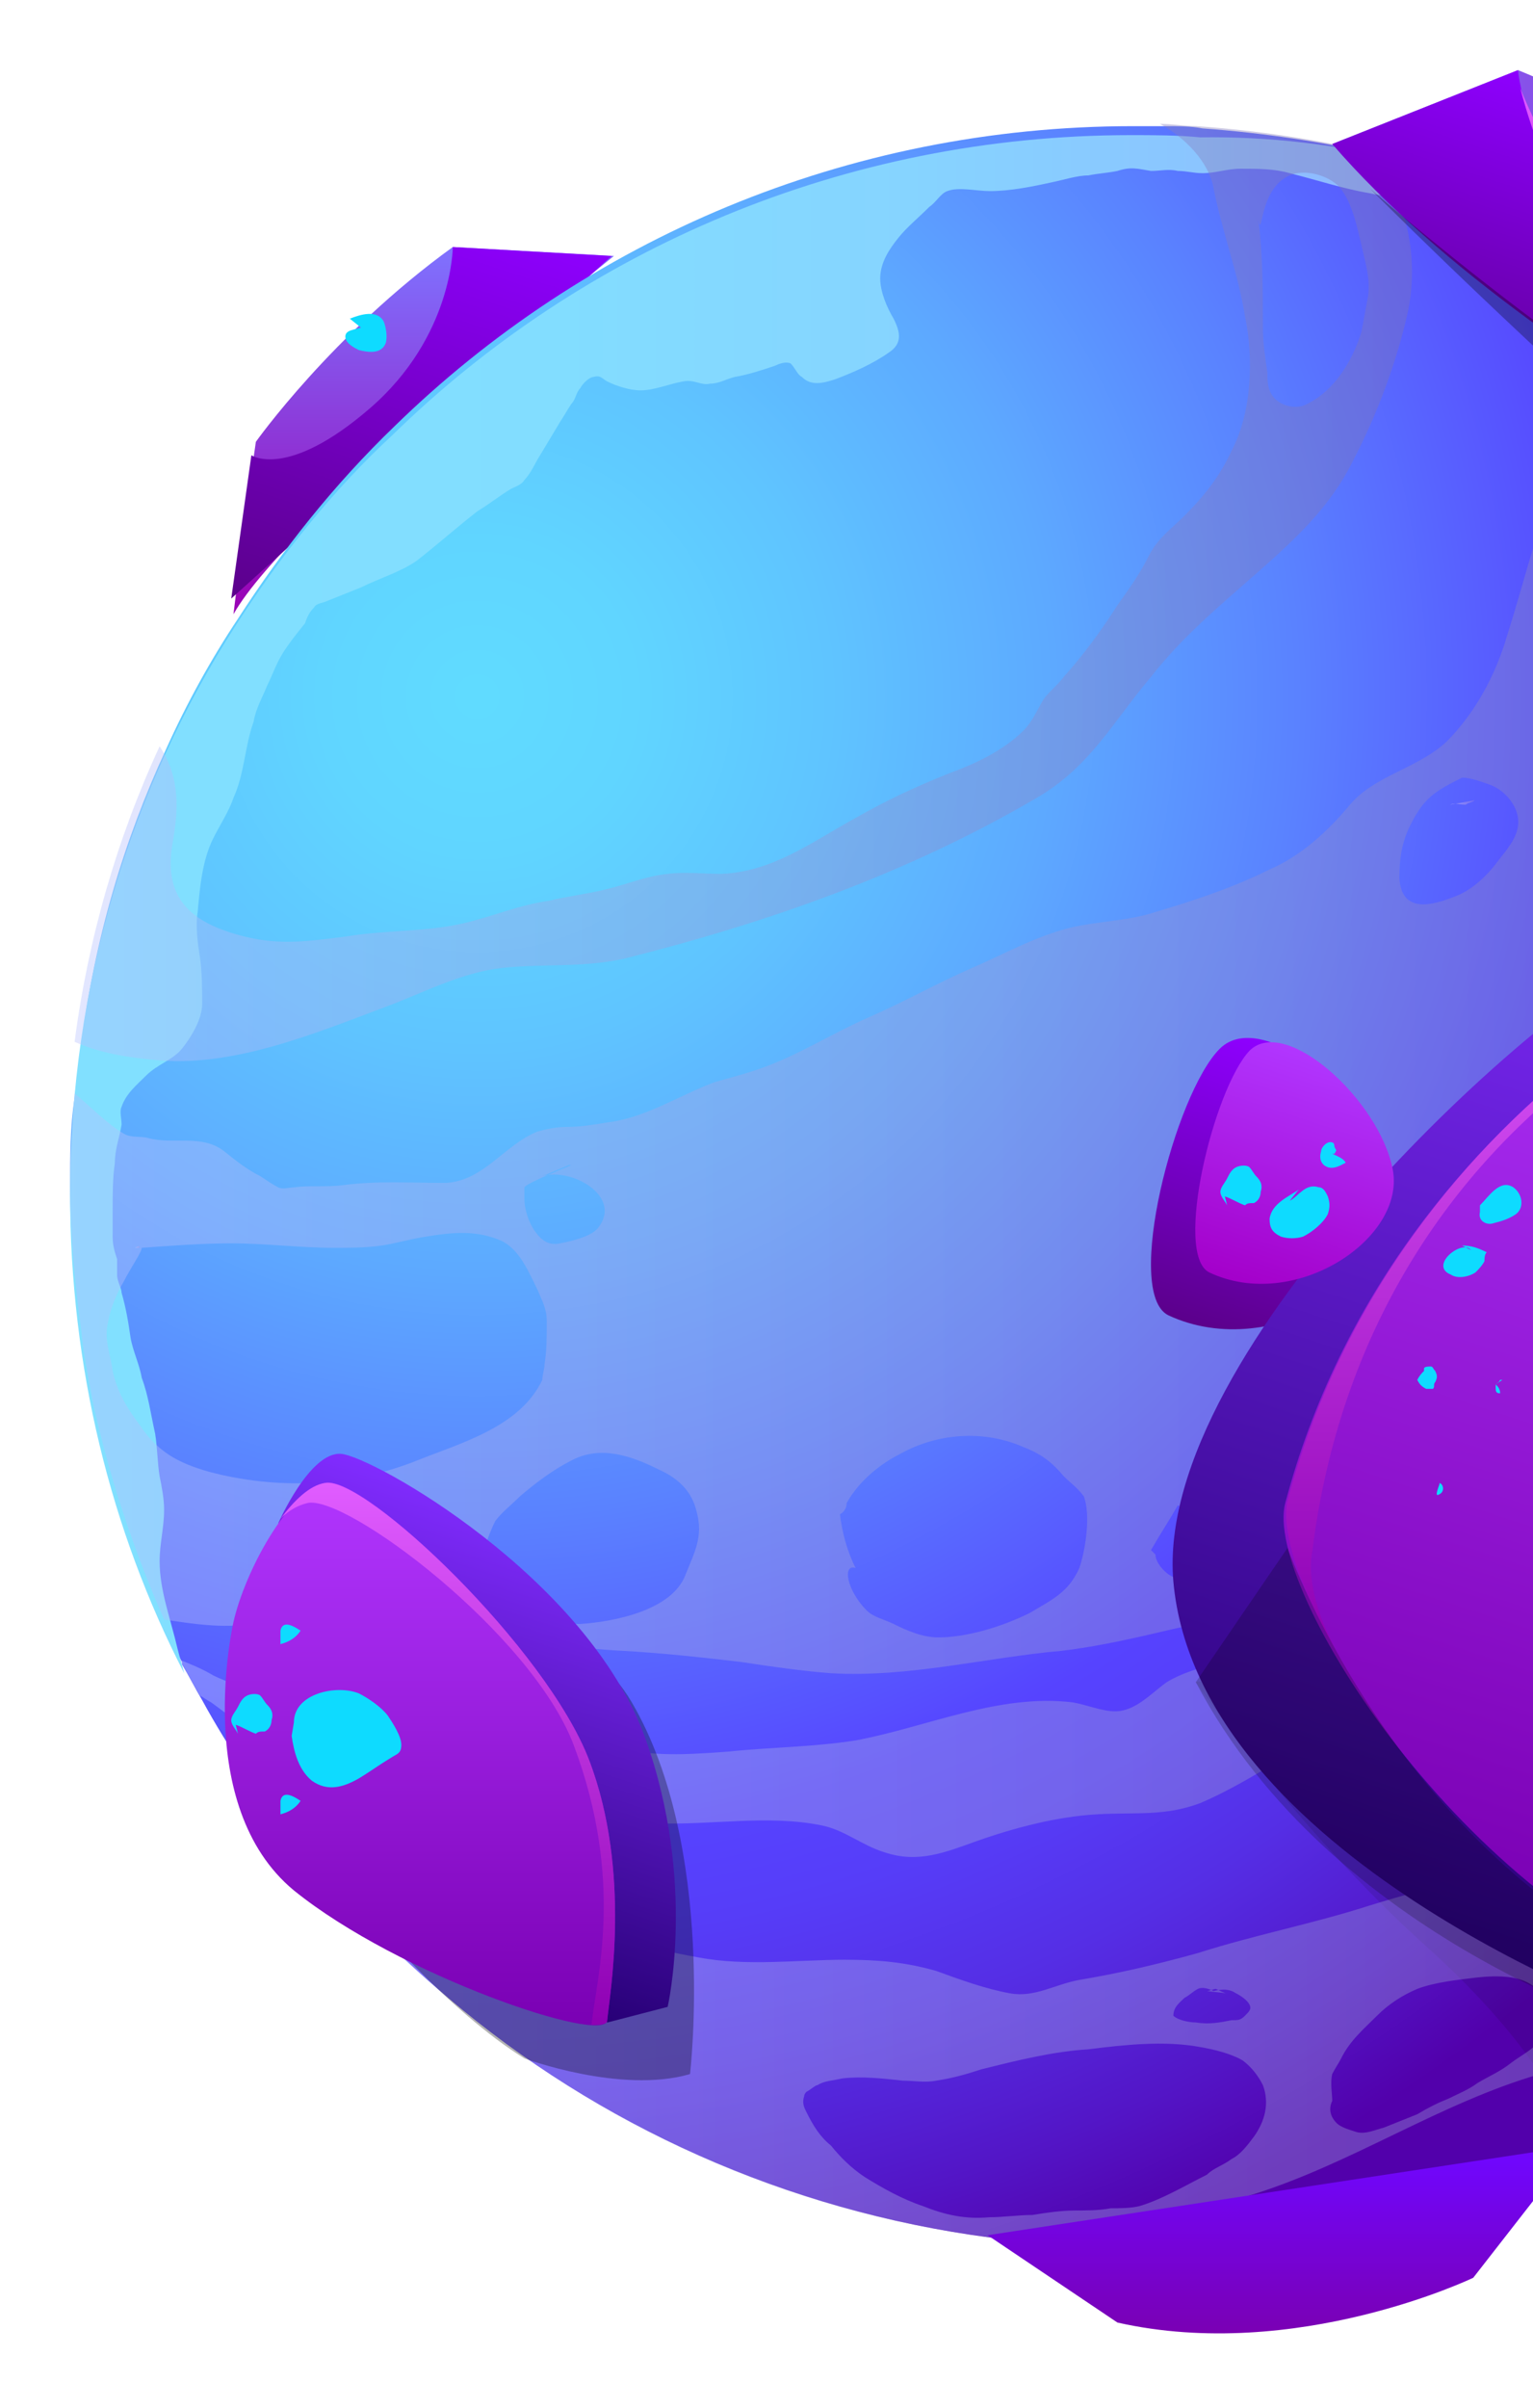 <svg width="328" height="515" viewBox="0 0 328 515" fill="none" xmlns="http://www.w3.org/2000/svg">
<g filter="url(#filter0_d_1765_28462)">
<path fill-rule="evenodd" clip-rule="evenodd" d="M49.957 127.353C49.957 127.353 52.83 103.412 54.745 90.484C54.745 90.484 71.025 67.502 96.88 48.828L131.355 50.743C131.355 50.743 61.449 106.764 49.957 127.353Z" fill="url(#paint0_linear_1765_28462)"/>
<path fill-rule="evenodd" clip-rule="evenodd" d="M96.879 48.828C96.879 48.828 96.879 67.981 79.163 83.302C61.447 98.624 53.786 93.357 53.786 93.357L49.477 124.001L130.874 50.743L96.879 48.828Z" fill="url(#paint1_linear_1765_28462)"/>
<path fill-rule="evenodd" clip-rule="evenodd" d="M468.432 249.457C468.432 271.004 465.559 292.55 459.814 312.181C448.322 352.401 425.818 387.833 396.132 415.604C375.064 435.235 349.688 451.036 321.917 461.57C297.019 471.146 269.726 476.413 241.477 476.413C237.646 476.413 233.337 476.413 229.506 475.934C223.761 475.455 217.536 474.976 211.79 474.497C168.219 468.752 127.999 450.557 95.919 423.265C83.948 413.21 72.936 401.718 62.881 389.269C55.699 379.693 48.995 370.117 43.25 359.583C41.813 357.189 40.377 354.316 38.941 351.922C38.941 351.922 38.941 351.922 38.941 351.444C37.504 348.571 36.068 346.177 35.11 343.304C31.279 334.685 27.928 325.588 25.055 316.49C23.14 309.787 21.224 303.084 19.788 296.38C18.831 291.592 17.873 286.804 17.394 281.537C15.958 271.004 15 260.47 15 249.457C15 243.233 15 237.008 15.957 230.784C16.436 226.953 16.915 223.123 17.394 219.292C20.267 196.788 26.491 175.721 35.589 156.089C39.898 146.513 45.165 136.937 50.911 128.318C60.487 113.475 71.499 99.59 84.427 87.141C125.126 47.4 181.147 22.98 242.434 22.98C244.828 22.98 247.222 22.98 249.617 22.98C252.011 22.98 254.883 22.98 257.277 23.459C270.205 24.417 283.133 26.332 295.582 29.205C302.764 31.12 309.946 33.035 316.65 35.429C321.438 36.866 325.747 38.781 330.535 40.696C333.887 42.133 337.239 43.569 340.59 45.006C341.069 45.484 341.548 45.484 342.505 45.963C364.531 56.497 384.641 70.861 401.878 88.099C404.272 90.493 406.666 92.887 409.06 95.759C410.496 97.675 412.412 99.111 413.848 101.026C416.721 103.899 419.115 107.251 421.509 110.124C430.606 121.615 438.267 134.064 444.971 146.992C452.632 162.314 458.856 178.593 463.165 195.352C466.038 212.11 468.432 230.305 468.432 249.457Z" fill="url(#paint2_radial_1765_28462)"/>
<path fill-rule="evenodd" clip-rule="evenodd" d="M341.069 45.487C340.111 45.487 339.633 45.487 338.675 45.966C336.281 46.445 333.887 45.966 331.493 45.487C329.578 45.008 328.62 44.051 326.226 44.051C323.353 43.572 320.959 42.614 318.086 42.136C315.213 41.657 312.819 40.699 309.946 39.742C307.552 38.784 306.595 39.263 304.68 39.742C302.764 40.22 301.328 39.263 299.413 38.784C297.497 37.826 295.103 37.826 293.188 37.347C287.442 36.39 281.697 34.475 275.951 33.038C272.599 32.081 269.248 32.081 265.417 32.081C262.544 32.081 260.15 33.038 257.277 33.038C255.362 33.038 253.926 32.559 252.011 32.559C250.095 32.081 248.18 32.559 246.265 32.559C243.392 32.081 241.956 31.602 239.083 32.559C236.689 33.038 235.252 33.038 232.858 33.517C230.464 33.517 227.591 34.475 225.197 34.953C220.888 35.911 216.1 36.869 211.79 36.869C208.918 36.869 205.087 35.911 202.693 36.869C201.257 37.347 200.299 39.263 198.863 40.22C196.469 42.614 194.075 44.53 192.159 46.924C190.244 49.318 188.329 52.191 188.329 55.542C188.329 58.415 189.765 61.767 191.202 64.161C192.638 67.034 193.117 69.428 190.244 71.343C186.892 73.737 182.583 75.652 178.753 77.089C175.88 78.046 173.486 78.525 171.571 76.61C170.613 76.131 170.134 74.695 169.176 73.737C168.219 73.258 166.783 73.737 165.825 74.216C162.952 75.173 160.079 76.131 157.206 76.61C155.291 77.089 153.855 78.046 151.939 78.046C150.024 78.525 148.588 77.089 146.194 77.567C143.321 78.046 139.969 79.483 137.096 79.483C134.702 79.483 131.829 78.525 129.914 77.567C128.957 77.089 128.478 76.131 127.041 76.61C126.084 76.61 124.647 78.046 124.168 79.004C123.211 79.962 123.211 81.398 122.253 82.356C121.296 83.792 120.817 84.75 119.859 86.186C118.423 88.58 116.986 90.974 115.55 93.368C114.592 94.805 113.635 97.199 112.198 98.635C111.719 99.593 110.283 100.071 109.325 100.55C106.931 101.987 104.537 103.902 102.143 105.338C97.834 108.69 93.525 112.521 89.215 115.872C85.864 118.266 81.076 119.703 77.245 121.618C74.851 122.576 72.457 123.533 70.063 124.491C69.105 124.97 67.669 124.97 67.19 125.927C66.233 126.885 65.754 127.842 65.275 129.279C63.36 131.673 60.966 134.546 59.529 137.419C58.572 139.334 58.093 140.77 57.135 142.686C56.178 145.08 54.741 147.474 54.262 150.346C52.347 155.613 52.347 161.359 49.953 166.626C48.995 169.499 47.08 172.372 45.644 175.245C43.25 180.033 42.771 185.778 42.292 191.045C41.813 193.918 42.292 197.749 42.771 200.621C43.25 203.973 43.25 207.325 43.25 210.676C43.25 214.028 40.856 217.859 38.941 220.253C37.025 222.647 33.673 223.604 31.279 225.998C29.364 227.914 26.97 229.829 26.013 232.702C25.534 233.659 26.013 235.096 26.013 236.532C25.534 239.405 24.576 241.799 24.576 244.672C24.097 248.023 24.097 251.375 24.097 255.206C24.097 257.121 24.097 258.557 24.097 260.473C24.097 262.388 24.576 263.824 25.055 265.261C25.055 266.218 25.055 267.655 25.055 268.612C25.055 270.049 26.013 271.485 26.013 272.443C26.97 275.794 27.449 278.667 27.928 282.019C28.407 284.892 29.843 287.765 30.322 290.638C31.758 294.468 32.237 298.298 33.195 302.608C33.673 305.481 33.674 308.832 34.152 311.705C34.631 314.099 35.11 316.493 35.11 318.887C35.11 322.718 34.152 326.069 34.152 329.9C34.152 336.124 36.546 342.349 37.983 348.573C38.462 350.489 38.94 351.925 39.419 353.84C23.618 323.197 15 288.243 15 251.375C15 206.367 27.928 164.711 50.432 129.758C60.008 114.915 71.021 101.029 83.948 89.059C124.647 49.318 180.668 24.898 241.956 24.898C246.744 24.898 252.011 24.898 256.799 25.377C286.485 24.898 315.213 32.559 341.069 45.487Z" fill="url(#paint3_linear_1765_28462)"/>
<path opacity="0.1" fill-rule="evenodd" clip-rule="evenodd" d="M255.852 355.741C255.852 355.741 276.919 386.863 305.169 412.24C333.419 437.617 337.249 454.854 337.249 454.854C337.249 454.854 390.397 432.829 428.223 380.16C466.049 327.97 255.852 355.741 255.852 355.741Z" fill="black"/>
<path opacity="0.4" fill-rule="evenodd" clip-rule="evenodd" d="M294.149 28.709C281.7 25.836 269.251 23.921 255.844 22.963C253.45 22.963 250.577 22.484 248.183 22.484C253.45 25.357 258.717 30.624 259.675 36.37C261.59 45.946 264.942 54.565 266.378 63.662C268.293 72.759 267.815 84.251 263.505 92.391C261.111 97.657 257.76 101.967 253.45 106.276C250.577 109.149 247.705 111.064 245.789 114.895C243.874 118.725 241.48 122.077 239.086 125.428C235.734 130.695 231.904 135.962 227.595 140.75C226.158 142.665 224.722 143.623 223.285 145.538C221.849 147.932 220.891 150.326 218.976 152.242C214.667 156.551 208.442 159.424 203.175 161.339C195.993 164.212 189.769 167.085 183.065 170.915C173.489 176.182 165.349 182.407 154.337 182.885C150.506 182.885 146.676 182.407 142.845 182.885C138.057 183.364 133.748 185.28 129.439 186.237C125.608 187.195 121.299 187.674 117.469 188.631C110.765 189.589 105.498 191.983 99.274 193.419C91.134 195.335 82.515 194.856 73.897 196.292C66.236 197.25 60.011 198.207 52.35 196.292C40.859 193.419 34.635 188.152 37.029 175.703C38.465 167.564 37.986 161.339 34.156 155.593C25.058 175.225 18.834 196.771 15.961 218.796C21.228 221.19 27.452 222.148 32.719 222.627C49.478 224.542 67.672 216.881 82.994 211.135C90.655 208.262 98.795 203.953 107.414 202.995C116.511 202.038 124.172 202.995 133.269 201.08C163.913 193.419 194.078 182.885 221.849 166.606C233.34 159.903 238.128 150.326 246.268 140.75C252.971 132.132 261.111 125.428 269.251 118.246C277.391 111.064 284.573 104.361 289.361 94.785C294.628 84.73 298.937 73.238 301.331 62.225C303.725 49.776 300.374 38.285 294.149 28.709ZM292.713 59.353C292.234 61.747 291.755 64.62 291.276 67.014C289.361 73.238 285.531 79.463 279.785 82.335C277.391 83.772 273.56 82.814 272.124 80.42C271.166 78.984 271.166 77.069 271.166 75.632C270.688 72.281 270.209 69.408 270.209 66.056C270.209 58.395 270.209 50.734 269.251 43.073C270.209 47.383 269.251 36.37 275.954 33.497C279.306 32.061 284.094 33.497 286.488 35.891C289.361 39.243 290.319 44.51 291.276 48.34C292.234 52.649 293.192 55.522 292.713 59.353Z" fill="url(#paint4_linear_1765_28462)"/>
<path opacity="0.4" fill-rule="evenodd" clip-rule="evenodd" d="M259.673 421.802C259.194 421.802 258.237 422.28 257.758 422.28L262.067 422.759C262.067 422.28 261.11 421.802 259.673 421.802ZM259.673 421.802C259.194 421.802 258.237 422.28 257.758 422.28L262.067 422.759C262.067 422.28 261.11 421.802 259.673 421.802ZM461.731 194.367C461.731 200.113 459.816 206.337 459.816 212.083C459.816 220.223 458.379 226.447 456.464 234.108C455.027 239.375 452.155 243.206 450.718 248.473C448.803 254.218 445.93 259.485 443.057 264.752C437.312 275.286 431.087 286.299 428.693 298.269C426.299 309.281 425.82 318.379 420.553 328.434C415.286 338.01 407.625 346.15 401.88 355.726C399.486 360.035 397.57 360.035 393.261 362.908C388.952 366.26 384.643 371.048 380.333 374.399C371.236 381.582 362.617 386.849 351.126 391.158C343.944 394.031 337.24 395.946 329.579 396.904C324.791 397.861 320.003 396.903 315.215 397.861C307.554 399.298 300.372 401.213 292.711 403.607C280.741 407.437 268.292 409.831 256.322 413.662C247.703 416.056 239.563 417.971 230.945 419.408C225.678 420.365 221.369 423.238 216.102 422.28C210.835 421.323 205.568 419.408 200.301 417.492C193.598 415.577 187.852 415.098 180.67 415.098C171.094 415.098 159.602 416.535 149.547 414.619C138.535 412.704 128.001 409.353 116.988 407.437C110.285 406.001 105.497 403.128 99.272 400.734C93.526 397.861 87.781 397.382 81.556 395.467C75.332 393.552 69.107 390.679 62.883 389.243C72.459 401.692 83.472 413.183 95.921 423.238C128.001 450.53 167.742 468.725 211.792 474.471C217.538 474.949 223.284 475.907 229.508 475.907C242.436 473.034 254.885 469.204 267.813 465.373C289.36 458.67 308.033 445.742 329.579 439.517C337.719 437.123 344.901 434.729 352.084 430.899C357.829 428.026 363.575 427.547 368.842 425.153C388.952 416.535 403.795 397.382 412.892 378.23C416.723 369.611 420.553 360.035 428.214 353.332C431.087 350.459 434.917 348.544 437.312 345.192C440.184 341.84 442.1 338.01 444.973 334.18C449.761 327.955 454.07 321.252 458.379 315.027C458.858 314.07 459.337 313.591 459.816 312.633C465.561 292.523 468.434 271.455 468.434 249.909C468.434 230.278 466.04 212.083 461.731 194.367ZM253.449 423.238C254.406 422.759 255.364 421.802 256.322 421.323C257.279 420.844 258.716 421.323 259.673 421.802C261.589 421.323 263.025 421.323 264.461 422.28C265.419 422.759 266.855 423.717 267.334 424.674C267.813 425.632 267.334 426.111 266.377 427.068C265.419 428.026 264.94 428.026 263.504 428.026C261.11 428.505 258.716 428.984 255.843 428.505C254.406 428.505 252.012 428.026 251.055 427.068C251.055 425.153 252.491 424.196 253.449 423.238ZM268.292 452.924C266.856 454.839 265.419 456.755 263.504 457.712C261.589 459.149 259.673 459.627 258.237 461.064C253.449 463.458 248.661 466.331 243.873 467.767C241.957 468.246 239.563 468.246 237.648 468.246C235.254 468.725 232.381 468.725 229.987 468.725C227.114 468.725 223.763 469.204 220.89 469.682C218.017 469.682 214.665 470.161 211.792 470.161C206.525 470.64 202.216 469.683 197.428 467.767C193.119 466.331 188.81 463.937 184.979 461.543C182.106 459.628 179.712 457.233 177.797 454.839C175.403 452.924 173.967 450.53 172.53 447.657C172.051 446.7 171.572 445.742 172.051 444.306C172.051 443.827 172.53 443.348 172.53 443.348C173.488 442.869 174.445 441.912 174.924 441.912C176.361 440.954 178.276 440.954 180.191 440.475C184.5 439.996 188.81 440.475 193.119 440.954C195.513 440.954 197.907 441.433 200.301 440.954C203.653 440.475 207.004 439.518 209.877 438.56C217.538 436.645 225.199 434.729 232.86 434.251C240.521 433.293 249.14 432.335 256.801 433.772C259.673 434.251 263.504 435.208 265.898 436.645C267.813 438.081 269.25 439.996 270.207 441.912C271.644 445.742 270.686 449.572 268.292 452.924ZM328.622 433.293C327.185 434.729 325.27 435.687 323.355 437.123C320.961 439.039 318.567 439.996 316.173 441.433C314.258 442.869 311.863 443.827 309.948 444.784C307.554 445.742 305.639 446.7 303.245 448.136C300.851 449.094 298.457 450.051 296.063 451.009C294.148 451.488 292.232 452.445 290.317 451.967C288.881 451.488 286.965 451.009 286.008 450.051C284.093 448.136 284.571 446.221 285.05 445.263C285.05 443.827 284.571 441.433 285.05 439.517C285.529 438.56 286.487 437.123 286.965 436.166C288.881 432.335 291.754 429.941 294.626 427.068C297.02 424.674 299.893 422.759 303.245 421.323C307.075 419.886 311.864 419.408 315.694 418.929C320.003 418.45 327.664 417.971 330.058 423.238C331.495 426.59 331.016 429.941 328.622 433.293ZM262.546 422.28C262.067 422.28 261.11 421.802 260.152 421.323C259.673 421.323 258.716 421.802 258.237 421.802L262.546 422.28Z" fill="url(#paint5_linear_1765_28462)"/>
<path opacity="0.4" fill-rule="evenodd" clip-rule="evenodd" d="M443.541 146.028V146.986C443.063 153.21 440.668 157.519 438.274 163.265C436.359 168.053 434.444 171.884 432.05 176.193C428.219 183.375 426.304 190.078 423.431 198.218C418.643 210.188 416.728 223.116 409.546 234.129C403.321 244.184 401.406 256.154 396.618 266.688C390.872 278.658 381.775 286.798 372.199 295.416C367.889 299.247 364.059 304.035 360.228 308.344C355.919 312.654 353.046 318.399 347.78 322.23C337.246 329.891 325.275 336.594 314.742 344.734C308.517 349.522 304.208 356.225 297.026 360.056C290.322 364.365 282.661 367.238 275.958 371.068C269.734 374.899 263.509 378.729 256.806 381.602C249.145 384.475 242.92 383.517 234.781 383.996C226.162 384.475 217.065 386.869 208.925 389.742C202.222 392.136 196.476 394.53 189.294 392.136C184.506 390.699 180.675 387.348 175.887 386.39C164.395 383.996 151.946 386.39 140.455 385.911C131.358 385.433 121.782 383.517 112.684 381.602C104.066 380.166 96.883 373.941 88.744 371.547C78.21 368.674 66.24 371.068 56.663 367.238C52.354 365.801 48.524 362.45 45.172 360.056C44.214 359.577 43.736 359.098 42.778 358.619C41.342 356.225 39.905 353.352 38.469 350.958C40.863 351.916 43.257 352.874 45.651 354.31C58.579 360.535 74.858 359.577 88.744 361.971C104.544 364.844 120.345 368.674 136.146 370.59C142.849 371.547 149.074 371.068 155.777 370.59C164.874 369.632 173.972 369.632 183.069 368.195C198.391 365.323 213.713 358.14 229.514 360.056C232.386 360.535 235.738 361.971 238.611 361.971C242.92 361.971 246.272 358.14 249.624 355.746C255.848 351.916 262.551 352.395 268.297 347.128C273.564 341.861 279.789 338.509 286.492 335.158C303.729 326.539 317.614 312.175 331.5 298.289C342.991 286.798 354.004 274.828 361.665 260.942C369.326 247.057 367.889 230.298 373.635 215.934C377.944 205.4 381.296 195.824 387.999 186.727C391.351 182.417 395.181 178.587 398.533 174.278C402.364 169.968 404.279 165.18 407.152 159.913C410.025 154.168 414.334 149.38 416.728 143.155C419.122 137.409 418.643 132.621 418.643 126.397C418.643 120.172 418.643 113.469 418.643 106.766C428.698 120.651 436.838 133.1 443.541 146.028Z" fill="url(#paint6_linear_1765_28462)"/>
<path opacity="0.4" fill-rule="evenodd" clip-rule="evenodd" d="M407.624 94.791C405.23 92.397 402.835 89.524 400.441 87.13C383.204 69.893 363.094 56.007 341.069 44.995C340.59 44.516 340.111 44.516 339.154 44.037C335.802 42.601 332.45 41.164 329.099 39.728C324.311 37.813 320.001 35.897 315.213 34.461C316.65 35.419 318.565 36.376 319.044 36.376C321.917 37.813 324.311 38.77 326.226 41.164C328.141 43.558 329.099 45.474 329.099 48.825C329.099 51.698 329.578 55.05 330.056 57.923C330.535 60.795 331.972 63.19 332.45 66.062C332.929 67.499 332.929 68.935 333.408 70.85C334.366 74.681 335.802 78.511 336.76 82.342C338.196 89.524 334.366 95.27 331.972 101.494C328.141 111.549 325.747 121.604 322.395 132.138C320.001 140.278 315.692 148.418 309.468 154.642C303.243 160.388 294.146 161.824 288.879 168.049C284.091 173.794 278.345 179.061 271.642 181.934C263.981 185.765 255.362 188.637 247.222 191.032C241.477 192.947 235.252 192.947 229.028 194.383C221.367 196.298 214.663 200.129 207.96 203.002C200.299 206.353 193.596 210.184 185.935 213.536C178.274 216.887 171.57 221.197 163.91 224.069C160.079 225.506 156.249 226.463 152.897 227.421C145.236 230.294 138.054 235.082 129.914 236.04C127.041 236.518 124.168 236.997 121.296 236.997C118.902 236.997 116.986 237.476 115.071 237.955C107.889 240.828 103.58 248.489 95.44 248.967C87.779 248.967 80.597 248.489 73.415 249.446C69.584 249.925 66.233 249.446 62.881 249.925C61.923 249.925 60.487 250.404 59.529 249.925C58.572 249.446 57.135 248.489 55.699 247.531C52.826 246.095 50.432 244.179 48.038 242.264C43.25 238.434 37.025 240.828 31.758 239.391C30.322 238.912 27.928 239.391 26.491 238.434C23.14 236.518 18.83 232.209 15.957 229.815C15.479 236.04 15 242.264 15 248.489C15 259.501 15.958 270.035 17.394 280.569C17.873 285.357 18.831 290.145 19.788 295.412C21.224 302.115 23.14 309.297 25.055 315.522C27.928 324.619 31.279 333.717 35.11 342.335C41.334 343.293 47.559 344.25 53.783 343.293C62.881 341.856 71.499 340.42 80.597 340.899C89.215 341.378 96.876 344.25 105.016 345.687C114.113 347.123 123.69 348.56 133.266 349.039C141.884 349.517 150.503 350.475 158.643 351.433C164.867 352.39 171.571 353.348 177.795 353.827C194.553 354.784 210.833 350.475 227.112 349.039C235.252 348.081 243.392 346.166 251.532 344.25C256.32 343.293 261.108 341.856 265.417 338.984C271.163 335.153 274.993 329.886 279.781 325.577C285.527 320.789 291.273 316.001 297.019 311.691C301.807 307.861 306.595 303.552 311.862 300.2C315.692 297.806 320.001 294.933 323.832 292.06C331.014 286.315 337.238 279.611 343.463 272.429C352.082 262.374 355.433 248.489 358.785 236.04C362.137 224.548 364.052 213.536 370.276 203.002C373.149 198.214 375.543 192.468 376.98 186.722C377.937 183.371 378.416 179.061 379.853 175.71C382.247 170.443 387.514 166.133 390.386 161.345C392.78 157.515 395.653 153.684 397.09 148.896C400.441 140.278 402.835 131.659 404.272 122.083C405.229 115.38 407.624 108.676 409.539 101.973C410.018 101.015 410.017 99.579 410.496 98.621C410.496 98.142 409.06 96.227 407.624 94.791ZM112.198 249.925C112.677 248.967 121.296 245.616 122.253 245.137C122.253 245.137 122.253 245.137 121.774 245.137L116.029 247.531C122.253 245.616 133.266 251.84 127.999 258.544C126.562 260.459 122.253 261.417 119.859 261.895C117.465 262.374 116.029 261.417 114.592 259.501C113.156 257.586 112.198 254.713 112.198 252.319C112.198 251.84 112.198 250.404 112.198 249.925ZM44.686 310.734C37.983 308.819 33.673 306.425 29.843 300.679C26.97 296.848 25.055 293.497 24.097 289.187C23.619 285.357 22.182 282.484 23.14 278.654C23.619 275.781 25.055 272.429 26.491 270.035C27.928 267.162 30.322 263.811 30.322 262.853C37.025 262.374 43.25 261.895 49.474 261.895C56.656 261.895 64.317 262.853 71.499 262.853C74.851 262.853 78.203 262.853 81.555 262.374C84.906 261.895 87.779 260.938 91.131 260.459C96.876 259.501 102.143 259.022 107.41 261.416C111.241 263.332 113.156 268.12 115.071 271.95C116.029 274.344 116.986 275.781 116.986 278.654C116.986 282.005 116.986 284.878 116.507 287.751C116.507 288.709 116.029 290.145 116.029 291.103C111.241 301.158 98.792 304.509 89.215 308.34C74.851 314.085 59.05 314.564 44.686 310.734ZM146.673 332.759C143.8 340.42 131.351 342.814 124.168 343.293C120.817 343.293 116.508 342.814 113.156 340.899C111.241 339.941 109.804 338.026 108.368 336.111C107.41 334.674 105.974 332.28 102.143 333.238C103.101 328.929 104.059 325.098 105.974 321.268C107.41 319.352 109.325 317.916 111.241 316.001C114.592 313.128 118.423 310.255 122.253 308.34C128.478 304.988 135.181 307.382 140.927 310.255C145.236 312.17 148.109 315.043 149.067 319.352C150.503 324.619 148.588 327.971 146.673 332.759ZM230.943 331.323C228.549 336.59 225.197 338.026 220.409 340.899C214.663 343.772 207.002 346.166 200.778 346.166C197.426 346.166 194.075 344.729 191.202 343.293C189.286 342.335 186.892 341.856 185.456 340.42C181.147 336.111 180.189 330.365 183.062 331.323C181.147 327.492 180.189 323.662 179.71 319.831C180.668 319.352 181.147 318.395 181.147 317.437C183.541 313.128 187.85 309.297 192.638 306.903C200.299 302.594 210.354 301.636 218.973 305.467C222.803 306.903 225.197 308.819 227.591 311.691C229.028 313.128 230.464 314.085 231.901 316.001C233.337 319.831 232.379 327.013 230.943 331.323ZM256.32 330.365C254.883 331.323 252.489 333.238 251.053 333.238C249.616 332.759 247.222 330.365 247.222 328.45L246.265 327.492C248.18 324.14 250.095 321.268 252.011 317.916C254.883 319.352 257.756 318.874 259.671 322.225C262.065 325.577 258.714 328.45 256.32 330.365ZM320.959 179.54C318.565 182.892 315.213 186.243 311.383 187.68C306.595 189.595 299.891 191.51 299.413 183.849C299.413 179.54 299.891 176.188 301.807 172.358C304.68 166.612 307.074 165.176 312.819 162.303C314.734 162.303 317.129 163.261 318.565 163.739C321.438 164.697 324.311 167.57 324.789 170.922C325.268 174.273 322.874 177.146 320.959 179.54ZM380.81 147.46C378.416 155.121 375.065 162.303 371.713 169.006C367.882 177.625 367.403 186.722 365.009 195.82C364.052 201.087 361.179 206.832 356.391 208.747C353.997 209.705 352.082 209.226 349.688 209.226C347.294 209.226 343.463 210.184 343.463 212.099C342.027 208.269 340.111 203.481 339.154 199.65C338.196 195.341 337.717 190.553 337.239 185.765C336.281 180.977 336.281 176.188 335.802 171.4C335.323 167.091 334.366 162.303 334.366 157.994C334.366 143.151 342.984 124.477 356.87 117.774C361.179 115.858 365.488 114.901 370.276 115.38C375.543 116.337 378.895 117.774 381.289 123.041C384.162 130.223 382.725 139.799 380.81 147.46Z" fill="url(#paint7_linear_1765_28462)"/>
<path opacity="0.4" fill-rule="evenodd" clip-rule="evenodd" d="M315.544 167.133C315.065 167.612 314.108 167.612 313.629 168.09C312.192 168.09 311.235 167.612 310.277 168.09L315.544 167.133Z" fill="url(#paint8_linear_1765_28462)"/>
<path fill-rule="evenodd" clip-rule="evenodd" d="M249.953 277.268C240.377 272.48 251.39 229.866 260.966 220.29C270.542 210.714 295.919 232.739 298.792 250.455C302.143 268.649 272.457 287.802 249.953 277.268Z" fill="url(#paint9_linear_1765_28462)"/>
<path opacity="0.4" fill-rule="evenodd" clip-rule="evenodd" d="M29.844 262.851C29.365 262.851 28.887 262.851 28.887 262.851C29.844 262.372 29.844 262.372 29.844 262.851Z" fill="url(#paint10_linear_1765_28462)"/>
<path fill-rule="evenodd" clip-rule="evenodd" d="M285.047 26.801L324.788 11C324.788 11 387.991 35.419 428.211 89.525L430.605 123.999C430.605 123.999 354.953 94.792 285.047 26.801Z" fill="url(#paint11_linear_1765_28462)"/>
<path fill-rule="evenodd" clip-rule="evenodd" d="M429.645 376.805C429.645 376.805 396.128 413.195 371.23 420.856L350.641 427.08C350.641 427.08 256.316 393.085 251.049 334.191C246.74 284.395 331.489 208.265 354.472 199.167C377.455 190.07 404.268 195.337 404.268 195.337L429.645 376.805Z" fill="url(#paint12_linear_1765_28462)"/>
<path fill-rule="evenodd" clip-rule="evenodd" d="M404.272 195.334C384.162 189.11 298.455 228.851 274.993 317.431C270.205 335.626 313.777 404.095 365.967 420.854C383.204 426.599 462.687 357.172 466.038 310.249C469.39 263.325 433.958 204.911 404.272 195.334Z" fill="url(#paint13_linear_1765_28462)"/>
<path fill-rule="evenodd" clip-rule="evenodd" d="M280.749 327.963C293.199 227.413 384.651 194.375 404.761 200.6C419.125 205.388 440.193 226.455 452.642 247.044C440.193 221.188 421.519 200.121 404.761 194.854C384.651 188.629 298.944 228.371 275.483 316.95C274.046 323.175 277.877 335.624 286.495 349.988C281.228 340.891 279.792 332.751 280.749 327.963Z" fill="url(#paint14_linear_1765_28462)"/>
<path opacity="0.3" fill-rule="evenodd" clip-rule="evenodd" d="M112.204 436.198C112.204 436.198 132.793 443.859 147.636 439.55C147.636 439.55 153.382 391.19 135.187 360.067C116.992 328.945 85.87 375.868 85.87 375.868L78.688 405.554C78.688 405.554 95.925 426.143 112.204 436.198Z" fill="black"/>
<path fill-rule="evenodd" clip-rule="evenodd" d="M129.924 428.527L142.852 425.175C142.852 425.175 149.076 398.362 138.064 367.718C125.615 333.244 79.649 307.388 72.946 306.909C66.242 306.431 59.539 321.753 59.539 321.753L129.924 428.527Z" fill="url(#paint15_linear_1765_28462)"/>
<path fill-rule="evenodd" clip-rule="evenodd" d="M337.239 454.859L315.214 483.109C315.214 483.109 277.388 501.304 239.083 492.685L211.312 474.012L337.239 454.859Z" fill="url(#paint16_linear_1765_28462)"/>
<path fill-rule="evenodd" clip-rule="evenodd" d="M49.963 342.827C52.357 332.294 61.455 315.056 69.594 313.141C77.734 311.226 116.997 348.573 126.094 372.514C135.191 396.454 130.403 422.788 129.924 428.055C129.446 433.322 85.395 418.479 62.891 400.284C40.866 382.09 49.963 342.827 49.963 342.827Z" fill="url(#paint17_linear_1765_28462)"/>
<path fill-rule="evenodd" clip-rule="evenodd" d="M126.083 372.499C116.986 348.559 78.203 311.69 69.584 313.127C66.232 313.605 62.881 316.957 60.008 320.788C61.923 318.872 63.838 317.915 65.753 317.436C73.893 315.521 113.634 345.207 122.732 369.147C133.744 398.355 127.52 419.422 126.562 428.998C128.478 428.998 129.914 428.999 129.914 428.041C130.393 422.774 135.181 396.439 126.083 372.499Z" fill="url(#paint18_linear_1765_28462)"/>
<path fill-rule="evenodd" clip-rule="evenodd" d="M258.724 268.108C251.063 264.278 259.681 228.846 267.342 220.706C275.003 213.045 295.113 231.24 297.986 246.083C300.859 260.926 276.918 276.727 258.724 268.108Z" fill="url(#paint19_linear_1765_28462)"/>
<path fill-rule="evenodd" clip-rule="evenodd" d="M324.788 11C324.788 11 326.703 34.94 353.995 64.627C381.287 94.313 428.211 89.525 428.211 89.525L430.605 123.999C430.605 123.999 331.013 79.948 285.047 26.801L324.788 11Z" fill="url(#paint20_linear_1765_28462)"/>
<path fill-rule="evenodd" clip-rule="evenodd" d="M262.071 251.849C263.507 252.328 264.944 253.286 266.38 253.764C266.859 253.286 267.338 253.286 268.295 253.286C269.253 252.807 269.732 251.849 269.732 250.892C270.211 249.455 269.732 248.498 268.774 247.54C268.295 247.061 267.817 246.104 267.338 245.625C266.859 245.146 265.422 245.146 264.465 245.625C263.507 246.104 263.028 247.061 262.55 248.019C262.071 248.976 261.113 249.934 261.113 250.892C261.113 251.849 262.071 252.807 262.55 253.764L262.071 251.849Z" fill="#0EDBFF"/>
<path fill-rule="evenodd" clip-rule="evenodd" d="M50.434 364.849C51.871 365.328 53.307 366.286 54.743 366.764C55.222 366.286 55.701 366.286 56.659 366.286C57.616 365.807 58.095 364.849 58.095 363.892C58.574 362.455 58.095 361.498 57.138 360.54C56.659 360.061 56.18 359.104 55.701 358.625C55.222 358.146 53.786 358.146 52.828 358.625C51.871 359.104 51.392 360.061 50.913 361.019C50.434 361.976 49.477 362.934 49.477 363.892C49.477 364.849 50.434 365.807 50.913 366.764L50.434 364.849Z" fill="#0EDBFF"/>
<path fill-rule="evenodd" clip-rule="evenodd" d="M304.679 289.184C304.2 289.663 303.721 290.142 303.242 291.099C303.721 292.057 304.2 292.536 305.157 293.015C305.636 293.015 306.115 293.015 306.594 293.015C307.073 292.536 306.594 292.057 307.073 291.578C307.552 290.621 307.552 290.142 307.073 289.184C306.594 288.705 306.594 288.227 306.115 288.227C305.636 288.227 304.679 288.227 304.679 288.705V289.184Z" fill="#0EDBFF"/>
<path fill-rule="evenodd" clip-rule="evenodd" d="M308.037 313.125C308.037 313.604 306.6 316.477 308.037 315.519C308.994 315.04 308.994 313.604 308.037 313.125C308.516 313.125 308.516 313.125 308.037 313.125Z" fill="#0EDBFF"/>
<path fill-rule="evenodd" clip-rule="evenodd" d="M320.008 292.051C320.487 292.53 320.965 293.009 320.965 293.967C320.008 293.967 320.008 293.488 320.008 292.53C320.008 291.573 320.487 292.051 320.965 291.094C320.965 291.094 320.966 291.094 321.444 291.094L320.008 292.051Z" fill="#0EDBFF"/>
<path fill-rule="evenodd" clip-rule="evenodd" d="M77.242 66.068C75.806 66.547 73.891 66.547 73.891 67.983C73.891 69.419 75.806 70.377 76.763 70.856C78.679 71.335 81.552 71.814 82.509 69.419C82.988 67.983 82.509 65.589 82.03 64.631C80.594 62.237 77.242 63.195 74.848 64.153L77.242 66.068Z" fill="#0EDBFF"/>
<path fill-rule="evenodd" clip-rule="evenodd" d="M60.004 347.605C61.919 347.126 63.355 346.168 64.313 344.732C62.877 343.774 60.483 342.338 60.004 344.732V347.605Z" fill="#0EDBFF"/>
<path fill-rule="evenodd" clip-rule="evenodd" d="M60.004 383.996C61.919 383.517 63.355 382.559 64.313 381.123C62.877 380.165 60.483 378.729 60.004 381.123V383.996Z" fill="#0EDBFF"/>
<path fill-rule="evenodd" clip-rule="evenodd" d="M316.649 253.766C318.564 251.851 320.958 248.021 323.831 249.936C325.747 251.372 326.225 254.245 324.31 255.682C322.874 256.639 321.437 257.118 319.522 257.597C318.086 258.076 316.17 257.118 316.649 255.203V253.766Z" fill="#0EDBFF"/>
<path fill-rule="evenodd" clip-rule="evenodd" d="M277.865 250.39C275.95 251.827 272.119 253.263 271.641 256.615C271.641 258.53 272.119 259.488 274.035 260.445C275.471 260.924 277.386 260.924 278.823 260.445C280.738 259.488 283.132 257.572 284.09 255.657C284.569 254.221 284.569 253.263 284.09 251.827C283.611 250.869 283.132 249.911 282.174 249.911C279.302 248.954 277.865 251.827 275.95 252.784L277.865 250.39Z" fill="#0EDBFF"/>
<path fill-rule="evenodd" clip-rule="evenodd" d="M285.05 242.735C286.008 243.214 287.444 243.693 287.923 244.65C286.965 245.129 285.529 246.087 284.092 245.608C282.656 245.129 282.177 243.693 282.656 242.256C282.656 241.299 284.093 239.862 285.05 240.341C285.529 240.341 285.529 241.299 285.529 241.299C286.008 242.256 286.008 241.778 285.529 242.735H285.05Z" fill="#0EDBFF"/>
<path fill-rule="evenodd" clip-rule="evenodd" d="M312.824 262.363C314.739 262.363 316.176 262.842 318.091 263.8C317.612 264.278 317.612 265.236 317.612 265.715C317.133 266.673 316.176 267.63 315.697 268.109C314.26 269.067 311.866 269.545 310.43 268.588C305.642 266.673 312.824 260.927 314.739 263.321L312.824 262.363Z" fill="#0EDBFF"/>
<path fill-rule="evenodd" clip-rule="evenodd" d="M62.402 367.23C62.881 370.582 63.839 374.412 66.712 376.806C70.063 379.2 73.415 378.243 76.767 376.328C79.161 374.891 81.076 373.455 83.47 372.018C84.906 371.061 85.864 371.061 85.864 369.145C85.864 367.23 83.949 364.357 82.991 362.921C81.555 361.006 78.682 359.09 76.767 358.133C71.978 356.218 62.881 358.133 62.881 364.357L62.402 367.23Z" fill="#0EDBFF"/>
<path fill-rule="evenodd" clip-rule="evenodd" d="M325.273 14.84C325.273 14.84 335.807 58.89 365.015 75.649C401.883 96.716 427.739 89.534 427.739 89.534C427.739 89.534 394.701 88.576 364.057 67.509C338.68 49.793 325.273 14.84 325.273 14.84Z" fill="url(#paint21_linear_1765_28462)"/>
<path opacity="0.2" fill-rule="evenodd" clip-rule="evenodd" d="M255.852 355.744L275.483 327.016C275.483 327.016 300.86 398.837 365.978 421.341L351.613 430.438C352.092 430.438 285.059 411.286 255.852 355.744Z" fill="black"/>
<path opacity="0.3" fill-rule="evenodd" clip-rule="evenodd" d="M293.191 36.398C293.191 36.398 387.517 131.203 455.508 173.338C455.508 173.338 448.804 147.482 430.61 123.542C430.61 124.021 373.631 105.347 293.191 36.398Z" fill="black"/>
</g>
<defs>
<filter id="filter0_d_1765_28462" x="0" y="0" width="483.435" height="514.004" filterUnits="userSpaceOnUse" color-interpolation-filters="sRGB">
<feFlood flood-opacity="0" result="BackgroundImageFix"/>
<feColorMatrix in="SourceAlpha" type="matrix" values="0 0 0 0 0 0 0 0 0 0 0 0 0 0 0 0 0 0 127 0" result="hardAlpha"/>
<feOffset dy="4"/>
<feGaussianBlur stdDeviation="7.5"/>
<feComposite in2="hardAlpha" operator="out"/>
<feColorMatrix type="matrix" values="0 0 0 0 0 0 0 0 0 0 0 0 0 0 0 0 0 0 0.25 0"/>
<feBlend mode="normal" in2="BackgroundImageFix" result="effect1_dropShadow_1765_28462"/>
<feBlend mode="normal" in="SourceGraphic" in2="effect1_dropShadow_1765_28462" result="shape"/>
</filter>
<linearGradient id="paint0_linear_1765_28462" x1="90.734" y1="127.576" x2="90.734" y2="49.017" gradientUnits="userSpaceOnUse">
<stop stop-color="#9A00B3"/>
<stop offset="1" stop-color="#7F72FF"/>
</linearGradient>
<linearGradient id="paint1_linear_1765_28462" x1="73.346" y1="131.556" x2="102.865" y2="41.439" gradientUnits="userSpaceOnUse">
<stop stop-color="#5B008B"/>
<stop offset="1" stop-color="#8E00FF"/>
</linearGradient>
<radialGradient id="paint2_radial_1765_28462" cx="0" cy="0" r="1" gradientUnits="userSpaceOnUse" gradientTransform="translate(100.934 143.19) scale(364.381 364.381)">
<stop offset="0.006" stop-color="#60DBFF"/>
<stop offset="0.094" stop-color="#60D5FF"/>
<stop offset="0.211" stop-color="#5FC4FF"/>
<stop offset="0.345" stop-color="#5DA9FF"/>
<stop offset="0.49" stop-color="#5A82FF"/>
<stop offset="0.644" stop-color="#5751FF"/>
<stop offset="0.684" stop-color="#5643FF"/>
<stop offset="0.743" stop-color="#563DF8"/>
<stop offset="0.828" stop-color="#552EE5"/>
<stop offset="0.929" stop-color="#5315C6"/>
<stop offset="1" stop-color="#5200AB"/>
</radialGradient>
<linearGradient id="paint3_linear_1765_28462" x1="14.578" y1="187.061" x2="340.885" y2="187.061" gradientUnits="userSpaceOnUse">
<stop offset="0.011" stop-color="#81E0FF"/>
<stop offset="0.322" stop-color="#82DDFF"/>
<stop offset="0.551" stop-color="#86D4FF"/>
<stop offset="0.752" stop-color="#8BC4FF"/>
<stop offset="0.938" stop-color="#94ADFF"/>
<stop offset="1" stop-color="#97A4FF"/>
</linearGradient>
<linearGradient id="paint4_linear_1765_28462" x1="16.65" y1="122.834" x2="301.928" y2="122.834" gradientUnits="userSpaceOnUse">
<stop stop-color="#B8C2FF"/>
<stop offset="1" stop-color="#7D72B3"/>
</linearGradient>
<linearGradient id="paint5_linear_1765_28462" x1="62.949" y1="335.17" x2="468.261" y2="335.17" gradientUnits="userSpaceOnUse">
<stop stop-color="#B8C2FF"/>
<stop offset="1" stop-color="#7D72B3"/>
</linearGradient>
<linearGradient id="paint6_linear_1765_28462" x1="39.014" y1="251.355" x2="443.513" y2="251.355" gradientUnits="userSpaceOnUse">
<stop stop-color="#B8C2FF"/>
<stop offset="1" stop-color="#7D72B3"/>
</linearGradient>
<linearGradient id="paint7_linear_1765_28462" x1="14.588" y1="194.823" x2="412.191" y2="194.823" gradientUnits="userSpaceOnUse">
<stop stop-color="#B8C2FF"/>
<stop offset="1" stop-color="#7D72B3"/>
</linearGradient>
<linearGradient id="paint8_linear_1765_28462" x1="309.961" y1="167.836" x2="315.419" y2="167.836" gradientUnits="userSpaceOnUse">
<stop stop-color="#E8DDFF"/>
<stop offset="1" stop-color="#AA8AD8"/>
</linearGradient>
<linearGradient id="paint9_linear_1765_28462" x1="263.946" y1="282.095" x2="283.354" y2="222.848" gradientUnits="userSpaceOnUse">
<stop stop-color="#5B008B"/>
<stop offset="1" stop-color="#8E00FF"/>
</linearGradient>
<linearGradient id="paint10_linear_1765_28462" x1="28.81" y1="262.902" x2="29.943" y2="262.902" gradientUnits="userSpaceOnUse">
<stop stop-color="#E8DDFF"/>
<stop offset="1" stop-color="#AA8AD8"/>
</linearGradient>
<linearGradient id="paint11_linear_1765_28462" x1="284.903" y1="67.414" x2="430.488" y2="67.414" gradientUnits="userSpaceOnUse">
<stop stop-color="#7F72FF"/>
<stop offset="1" stop-color="#9A00B3"/>
</linearGradient>
<linearGradient id="paint12_linear_1765_28462" x1="317.969" y1="416.892" x2="391.819" y2="191.44" gradientUnits="userSpaceOnUse">
<stop stop-color="#280077"/>
<stop offset="1" stop-color="#812CFF"/>
</linearGradient>
<linearGradient id="paint13_linear_1765_28462" x1="339.113" y1="412.303" x2="409.561" y2="197.247" gradientUnits="userSpaceOnUse">
<stop stop-color="#7A00B3"/>
<stop offset="1" stop-color="#B136FF"/>
</linearGradient>
<linearGradient id="paint14_linear_1765_28462" x1="363.393" y1="350.608" x2="363.393" y2="194.833" gradientUnits="userSpaceOnUse">
<stop stop-color="#8E00B3"/>
<stop offset="1" stop-color="#E05CFF"/>
</linearGradient>
<linearGradient id="paint15_linear_1765_28462" x1="87.933" y1="414.52" x2="118.438" y2="321.392" gradientUnits="userSpaceOnUse">
<stop stop-color="#280077"/>
<stop offset="1" stop-color="#812CFF"/>
</linearGradient>
<linearGradient id="paint16_linear_1765_28462" x1="274.446" y1="495.251" x2="274.446" y2="454.909" gradientUnits="userSpaceOnUse">
<stop stop-color="#7A00B3"/>
<stop offset="0.916" stop-color="#7006FC"/>
<stop offset="1" stop-color="#7006F9"/>
</linearGradient>
<linearGradient id="paint17_linear_1765_28462" x1="89.763" y1="429.41" x2="89.763" y2="313.453" gradientUnits="userSpaceOnUse">
<stop stop-color="#7A00B3"/>
<stop offset="1" stop-color="#B136FF"/>
</linearGradient>
<linearGradient id="paint18_linear_1765_28462" x1="95.83" y1="429.35" x2="95.83" y2="313.439" gradientUnits="userSpaceOnUse">
<stop stop-color="#8E00B3"/>
<stop offset="1" stop-color="#E05CFF"/>
</linearGradient>
<linearGradient id="paint19_linear_1765_28462" x1="269.903" y1="272.008" x2="285.954" y2="223.004" gradientUnits="userSpaceOnUse">
<stop stop-color="#A400CA"/>
<stop offset="1" stop-color="#B136FF"/>
</linearGradient>
<linearGradient id="paint20_linear_1765_28462" x1="350.363" y1="97.645" x2="373.528" y2="26.923" gradientUnits="userSpaceOnUse">
<stop stop-color="#5B008B"/>
<stop offset="1" stop-color="#8E00FF"/>
</linearGradient>
<linearGradient id="paint21_linear_1765_28462" x1="376.703" y1="90.733" x2="376.703" y2="14.891" gradientUnits="userSpaceOnUse">
<stop stop-color="#B000D9"/>
<stop offset="1" stop-color="#E05CFF"/>
</linearGradient>
</defs>
</svg>
